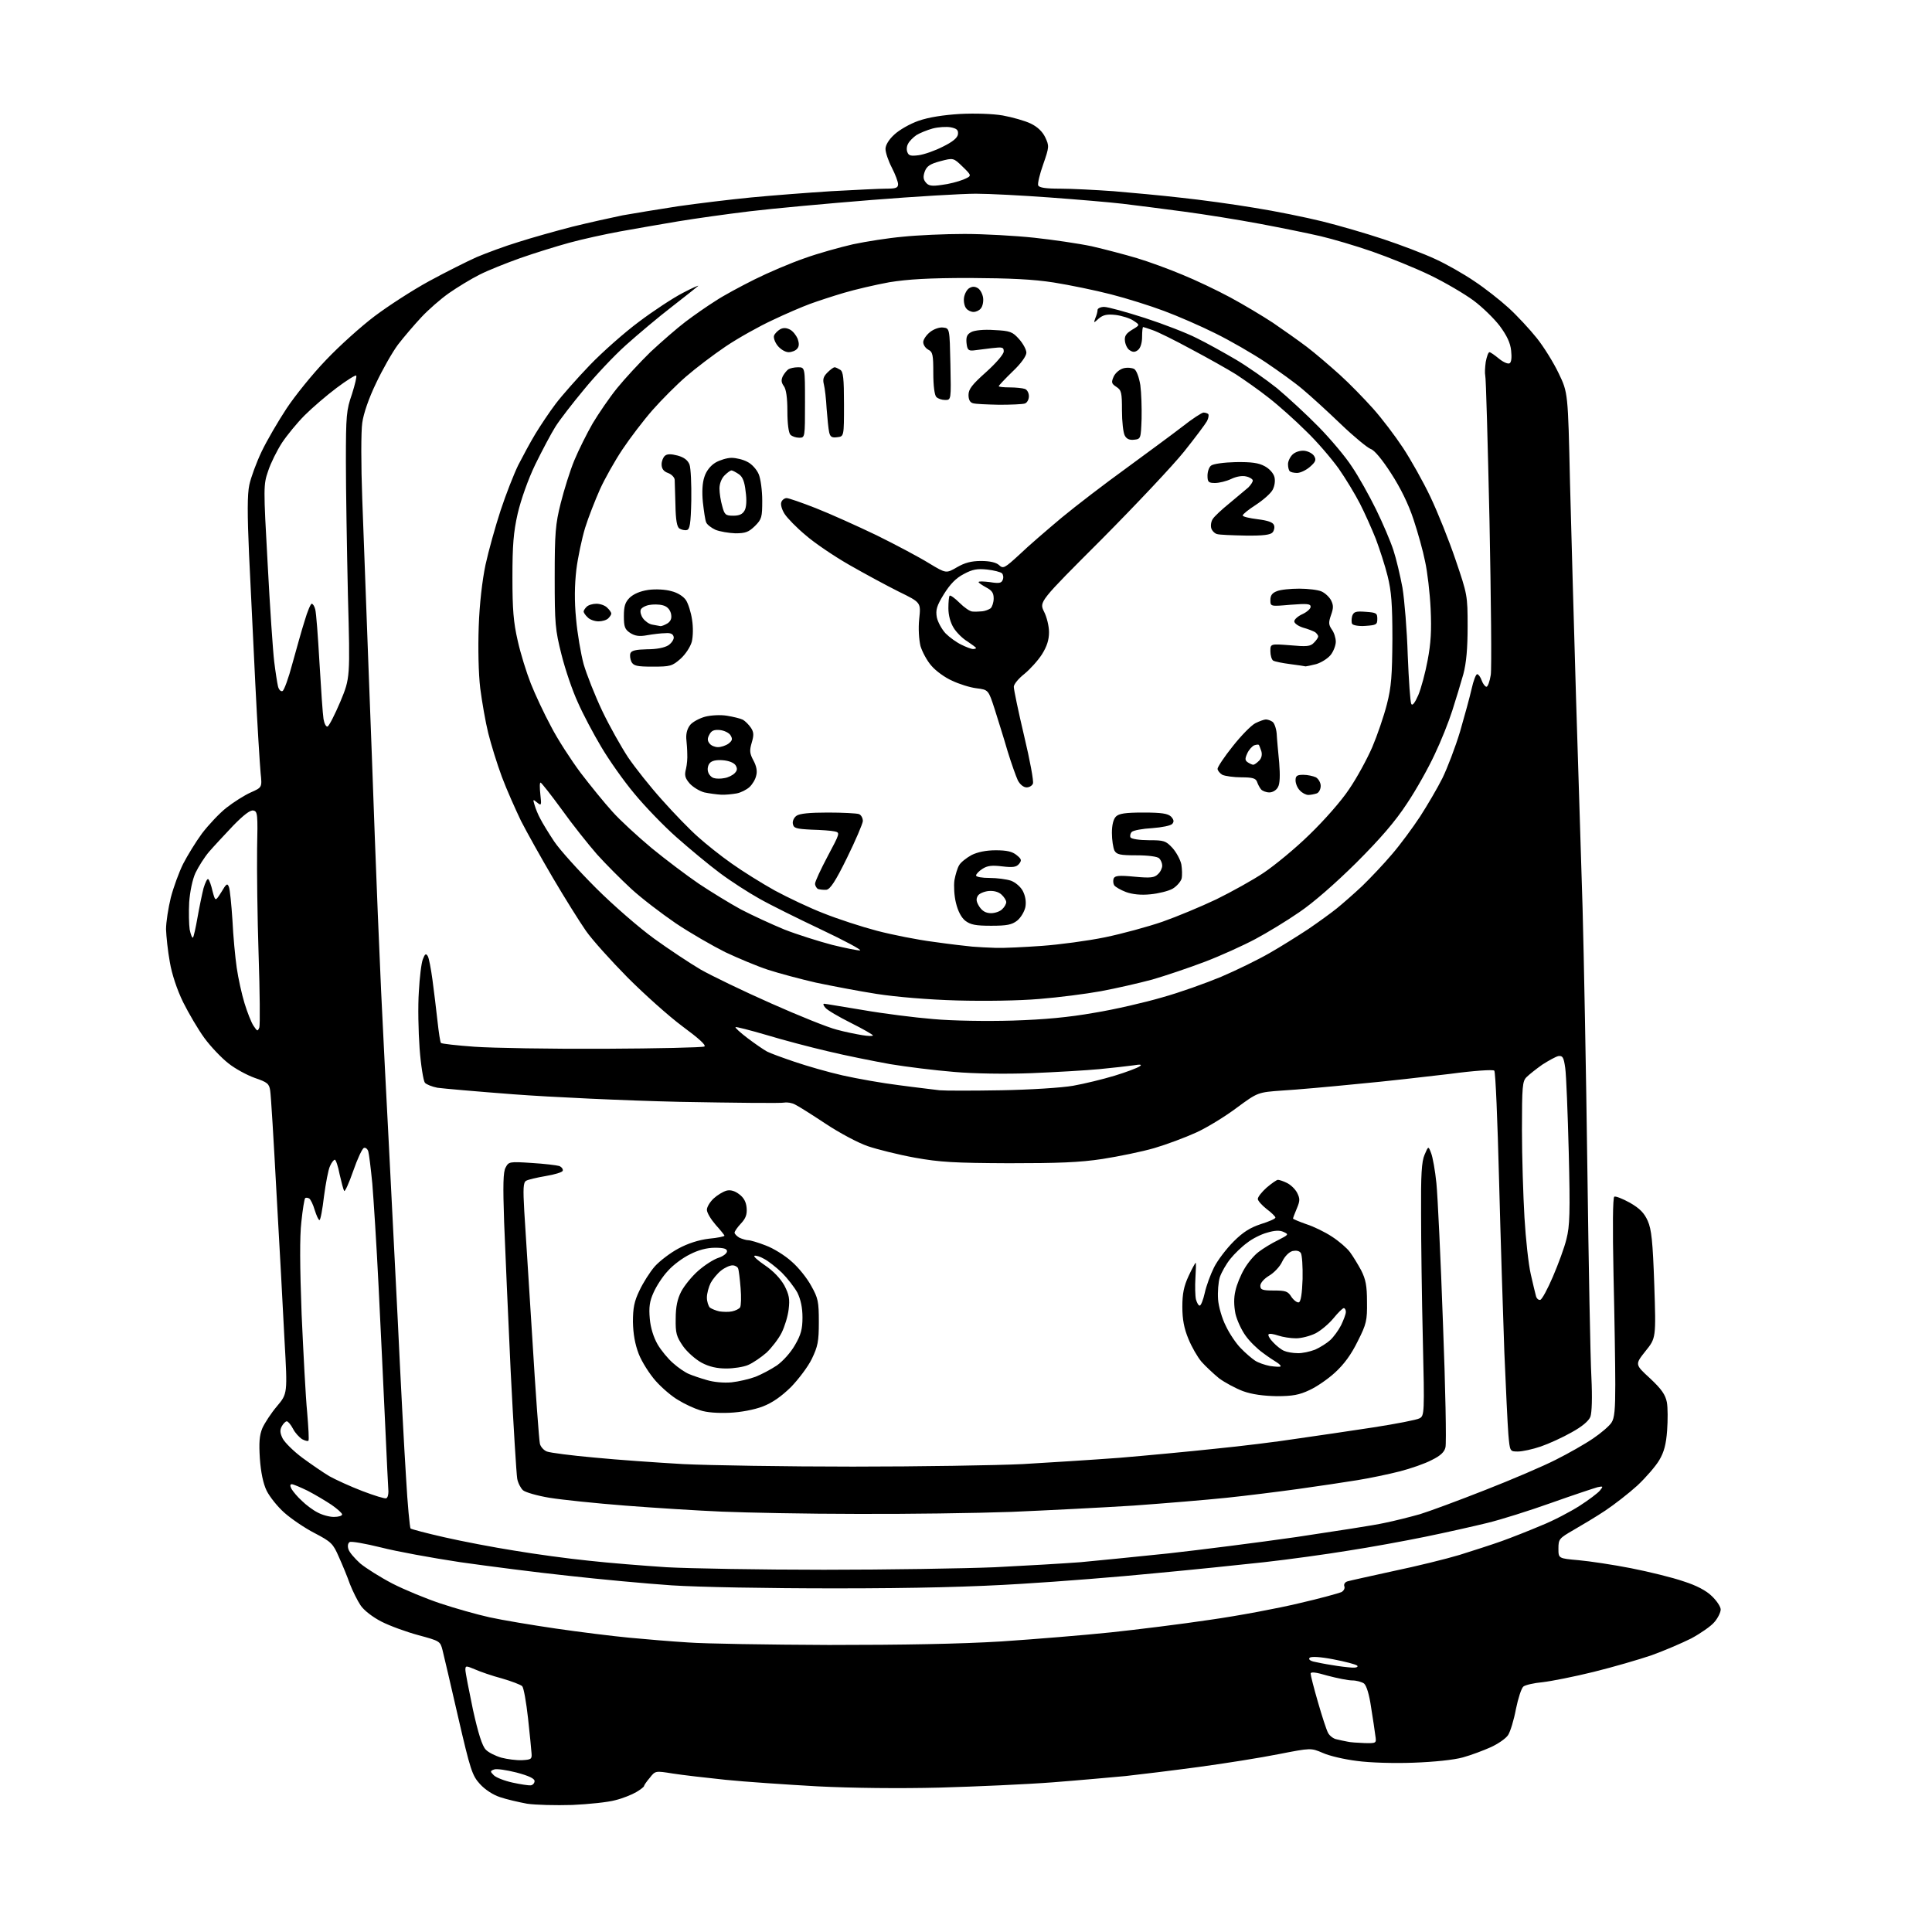 <?xml version="1.0" encoding="UTF-8" standalone="no"?>
<svg 
  version="1.1" 
  xmlns="http://www.w3.org/2000/svg" 
  xmlns:xlink="http://www.w3.org/1999/xlink" 
  xmlns:svg="http://www.w3.org/2000/svg"
  xmlns:rdf="http://www.w3.org/1999/02/22-rdf-syntax-ns#"
  xmlns:cc="http://creativecommons.org/ns#"
  xmlns:dc="http://purl.org/dc/elements/1.1/"
  viewBox="0 0 768 768"
  width="768"
  height="768"
>
<style>svg {background-color: white; }</style>"
<path stroke="none" fill="black" fill-rule="evenodd" d="M227.5,717.5C220.9,717.7 212.8,717.5 209.5,717.0C206.3,716.4 201.4,715.3 198.8,714.4C196.0,713.5 192.8,711.4 190.8,709.2C187.7,705.8 187.0,703.7 182.1,682.5C179.2,669.8 176.4,657.9 175.9,655.9C175.0,652.4 174.8,652.3 166.3,650.0C161.5,648.7 154.9,646.3 151.6,644.6C148.1,642.8 144.6,640.1 143.3,638.1C142.1,636.3 140.2,632.5 139.1,629.7C138.1,626.8 136.1,622.0 134.7,618.9C132.4,613.6 131.7,612.9 125.0,609.4C121.1,607.4 115.7,603.7 113.0,601.3C110.3,598.9 107.2,595.0 106.0,592.6C104.6,589.7 103.7,585.3 103.3,579.8C102.9,573.5 103.1,570.6 104.3,567.7C105.2,565.7 107.8,561.7 110.1,559.0C114.3,554.0 114.3,554.0 113.1,532.8C112.5,521.1 111.1,494.6 109.9,474.0C108.8,453.4 107.7,435.1 107.4,433.5C107.0,430.8 106.3,430.2 101.3,428.5C98.2,427.4 93.4,424.8 90.8,422.7C88.1,420.6 83.8,416.1 81.3,412.7C78.8,409.3 75.0,402.8 72.8,398.4C70.4,393.5 68.3,387.2 67.5,382.4C66.7,378.0 66.1,372.2 66.0,369.4C66.0,366.6 66.9,360.9 67.9,356.8C69.0,352.6 71.2,346.6 72.8,343.4C74.5,340.1 77.8,334.7 80.3,331.3C82.9,327.9 87.2,323.3 90.0,321.1C92.8,318.9 97.2,316.1 99.7,315.0C104.2,313.0 104.2,313.0 103.6,307.3C103.3,304.1 102.3,288.2 101.5,272.0C100.7,255.8 99.6,232.5 99.0,220.3C98.3,204.5 98.3,196.5 99.1,192.8C99.7,189.9 101.9,183.9 104.0,179.5C106.1,175.1 110.6,167.4 113.9,162.4C117.2,157.4 124.2,148.7 129.6,143.1C134.9,137.5 143.6,129.7 148.9,125.7C154.2,121.7 163.9,115.4 170.5,111.8C177.1,108.2 185.7,103.9 189.5,102.2C193.3,100.6 200.8,97.8 206.1,96.2C211.4,94.5 221.0,91.8 227.6,90.1C234.1,88.5 243.1,86.5 247.5,85.6C251.9,84.8 261.8,83.2 269.5,82.0C277.2,80.9 290.2,79.3 298.5,78.5C306.8,77.7 321.1,76.6 330.5,76.0C339.9,75.5 349.6,75.0 352.2,75.0C356.1,75.0 357.0,74.7 357.0,73.2C357.0,72.3 355.9,69.3 354.5,66.6C353.1,63.9 352.0,60.6 352.0,59.2C352.0,57.7 353.3,55.5 355.5,53.5C357.4,51.7 361.7,49.2 365.2,48.0C369.2,46.6 375.1,45.7 381.6,45.3C387.5,45.0 394.5,45.2 398.6,45.9C402.4,46.6 407.4,48.0 409.7,49.1C412.4,50.4 414.4,52.3 415.5,54.6C417.1,58.0 417.1,58.4 414.7,65.3C413.3,69.2 412.4,73.0 412.7,73.7C413.1,74.6 415.6,75.0 421.5,75.0C426.0,75.0 435.5,75.5 442.6,76.0C449.7,76.6 461.8,77.7 469.5,78.6C477.2,79.4 490.3,81.2 498.6,82.6C506.9,83.9 519.1,86.4 525.6,88.0C532.1,89.6 543.1,92.8 550.0,95.1C556.9,97.4 566.1,100.9 570.6,103.0C575.0,105.0 582.0,109.0 586.1,111.8C590.2,114.5 596.3,119.3 599.7,122.4C603.1,125.5 608.1,130.9 610.9,134.4C613.7,137.9 617.6,144.2 619.6,148.4C623.3,156.1 623.3,156.1 624.1,191.8C624.6,211.4 625.7,250.0 626.5,277.5C627.4,305.0 628.5,342.6 629.1,361.0C629.6,379.4 630.5,425.9 631.0,464.4C631.5,502.8 632.2,540.2 632.6,547.4C633.0,555.7 632.8,561.5 632.2,563.2C631.5,564.9 628.9,567.1 624.7,569.4C621.2,571.4 615.7,573.9 612.5,575.0C609.3,576.1 605.2,577.0 603.4,577.0C600.2,577.0 600.2,577.0 599.6,570.2C599.3,566.5 598.6,551.8 598.0,537.5C597.5,523.2 596.5,492.4 595.9,469.0C595.3,445.6 594.5,426.1 594.0,425.6C593.5,425.1 586.0,425.6 576.3,426.9C567.1,428.0 550.5,429.9 539.5,430.9C528.5,432.0 515.1,433.2 509.8,433.5C500.0,434.2 500.0,434.2 491.7,440.3C487.2,443.7 479.9,448.2 475.5,450.2C471.1,452.2 463.6,455.0 458.8,456.4C454.0,457.8 444.7,459.7 438.3,460.7C429.2,462.1 420.6,462.4 401.0,462.4C379.4,462.3 373.7,462.0 363.7,460.2C357.1,459.0 348.7,456.9 344.9,455.6C341.1,454.3 333.6,450.3 328.2,446.7C322.9,443.2 317.4,439.7 316.1,439.1C314.9,438.4 312.9,438.1 311.8,438.3C310.7,438.6 292.0,438.4 270.2,438.0C248.3,437.5 218.6,436.1 204.1,435.0C189.6,433.9 176.0,432.7 173.9,432.4C171.8,432.0 169.5,431.1 168.9,430.4C168.3,429.6 167.3,423.5 166.8,416.8C166.3,410.0 166.1,399.9 166.5,394.2C166.8,388.6 167.5,382.7 168.1,381.3C168.9,379.2 169.3,378.9 170.0,380.0C170.5,380.7 171.3,385.0 171.9,389.4C172.5,393.9 173.4,401.2 173.9,405.8C174.4,410.4 175.0,414.4 175.3,414.6C175.6,414.9 181.6,415.6 188.7,416.1C195.7,416.6 218.9,417.0 240.1,416.9C261.4,416.8 279.3,416.4 280.0,416.0C280.8,415.5 277.8,412.8 271.3,408.0C265.9,404.0 256.1,395.2 249.5,388.6C242.9,381.9 235.4,373.6 232.9,370.0C230.4,366.4 224.5,357.0 219.8,349.0C215.1,341.0 209.4,330.8 207.1,326.3C204.9,321.7 201.4,313.9 199.5,308.8C197.6,303.7 195.2,295.9 194.1,291.5C193.0,287.1 191.6,279.0 190.9,273.6C190.2,267.7 190.0,257.7 190.3,249.1C190.6,240.1 191.7,230.7 193.0,224.5C194.2,219.0 196.9,209.3 199.0,202.9C201.1,196.5 204.3,188.4 206.0,184.9C207.8,181.4 210.8,175.8 212.8,172.5C214.8,169.2 218.4,163.8 220.9,160.5C223.4,157.2 229.5,150.3 234.5,145.1C239.4,140.0 248.2,132.2 254.0,127.9C259.7,123.6 267.6,118.4 271.5,116.4C275.3,114.4 278.1,113.2 277.5,113.7C276.9,114.2 272.2,118.0 267.0,122.0C261.8,126.0 253.6,132.9 248.8,137.2C244.0,141.5 236.5,149.5 232.1,154.9C227.6,160.3 222.5,166.9 220.8,169.6C219.1,172.3 215.5,179.1 212.8,184.6C209.9,190.6 207.1,198.6 205.8,204.1C204.1,211.6 203.7,216.8 203.7,229.5C203.7,242.3 204.1,247.3 205.8,254.7C206.9,259.7 209.3,267.4 211.0,271.7C212.7,276.0 216.3,283.7 219.0,288.7C221.6,293.8 227.0,302.1 230.8,307.2C234.7,312.3 240.3,319.2 243.4,322.6C246.4,326.0 253.5,332.5 259.0,337.1C264.6,341.7 273.1,348.1 277.8,351.3C282.6,354.5 290.1,359.1 294.5,361.5C298.9,363.8 306.7,367.4 311.8,369.5C316.9,371.5 325.5,374.2 330.8,375.6C336.1,376.9 341.1,377.9 341.9,377.8C342.6,377.6 335.7,373.9 326.4,369.5C317.1,365.1 306.0,359.6 301.8,357.2C297.5,354.8 290.5,350.3 286.1,347.0C281.8,343.8 274.1,337.4 268.9,332.8C263.8,328.3 256.2,320.4 252.1,315.4C247.9,310.4 242.0,302.0 239.0,296.9C235.9,291.7 231.7,283.8 229.7,279.2C227.6,274.7 224.7,266.2 223.2,260.2C220.7,250.3 220.5,248.0 220.5,229.5C220.5,211.9 220.8,208.3 222.9,200.0C224.2,194.8 226.6,187.1 228.3,183.0C230.0,178.9 233.3,172.3 235.6,168.3C238.0,164.3 242.3,158.0 245.3,154.3C248.3,150.6 254.3,144.1 258.6,139.9C263.0,135.8 269.2,130.4 272.5,127.9C275.8,125.4 281.1,121.7 284.3,119.7C287.4,117.6 294.5,113.8 299.9,111.1C305.3,108.4 314.2,104.6 319.7,102.7C325.2,100.7 333.9,98.3 339.1,97.1C344.3,96.0 353.2,94.6 358.9,94.1C364.6,93.5 375.6,93.0 383.4,93.0C391.1,93.0 403.6,93.7 411.1,94.5C418.5,95.3 428.8,96.8 434.0,97.9C439.2,99.1 447.2,101.2 451.9,102.6C456.6,104.0 464.8,107.0 470.0,109.2C475.2,111.3 483.8,115.4 489.0,118.2C494.2,121.0 501.9,125.6 506.0,128.3C510.1,131.1 516.2,135.4 519.5,137.9C522.8,140.4 528.6,145.4 532.5,148.9C536.4,152.4 542.3,158.5 545.8,162.4C549.3,166.3 554.6,173.3 557.7,178.0C560.8,182.7 565.7,191.4 568.6,197.5C571.5,203.6 576.0,214.8 578.6,222.5C583.3,236.3 583.4,236.7 583.4,249.0C583.4,257.7 582.9,263.5 581.7,268.0C580.7,271.6 578.7,278.1 577.3,282.5C575.9,286.9 572.8,294.7 570.3,299.9C567.9,305.1 563.0,313.9 559.3,319.4C554.6,326.6 548.7,333.4 539.1,343.0C530.7,351.3 522.0,358.9 516.5,362.6C511.6,366.0 503.7,370.8 499.0,373.3C494.3,375.8 485.3,379.9 479.0,382.3C472.7,384.7 463.2,387.9 458.0,389.4C452.8,390.8 443.6,392.9 437.7,394.0C431.7,395.1 420.7,396.5 413.2,397.1C405.1,397.8 391.7,398.0 380.5,397.7C369.3,397.4 356.2,396.3 348.5,395.1C341.4,394.0 330.5,391.9 324.3,390.6C318.2,389.2 309.6,386.9 305.3,385.5C301.0,384.1 293.4,380.9 288.3,378.5C283.3,376.0 274.4,370.9 268.6,367.0C262.9,363.1 254.9,357.0 250.9,353.3C246.9,349.6 240.8,343.5 237.3,339.6C233.9,335.7 227.5,327.7 223.3,321.8C219.0,315.9 215.2,311.1 214.9,311.1C214.5,311.0 214.5,313.1 214.8,315.8C215.3,320.2 215.2,320.4 213.5,319.0C211.8,317.6 211.8,317.7 212.5,320.0C212.9,321.4 213.9,323.9 214.8,325.5C215.6,327.1 218.1,331.2 220.3,334.5C222.5,337.8 230.0,346.1 236.9,353.0C243.8,359.9 254.2,368.9 260.0,373.1C265.8,377.3 274.1,382.8 278.5,385.4C282.9,387.9 295.5,394.0 306.6,398.9C317.6,403.8 329.3,408.5 332.6,409.3C335.8,410.2 340.4,411.1 342.8,411.5C345.1,411.9 347.0,411.9 347.0,411.6C347.0,411.3 343.0,409.0 338.2,406.6C333.4,404.2 328.8,401.5 328.1,400.6C327.3,399.7 327.1,399.0 327.6,399.0C328.1,399.0 335.0,400.2 343.0,401.5C351.0,402.9 363.6,404.5 371.0,405.1C378.6,405.8 392.4,406.0 402.5,405.7C415.2,405.3 424.8,404.4 435.0,402.6C443.0,401.3 455.1,398.5 461.9,396.5C468.8,394.6 479.4,390.8 485.4,388.3C491.5,385.7 500.1,381.5 504.6,378.9C509.0,376.4 516.0,372.0 520.1,369.3C524.2,366.5 529.3,362.8 531.4,361.1C533.5,359.4 538.1,355.4 541.5,352.2C544.8,349.0 550.2,343.3 553.4,339.5C556.6,335.8 561.6,329.0 564.5,324.6C567.4,320.1 571.4,313.3 573.4,309.3C575.3,305.4 578.5,297.1 580.4,290.8C582.2,284.6 584.3,276.9 585.0,273.8C585.7,270.6 586.7,268.0 587.2,268.0C587.7,268.0 588.5,269.1 589.0,270.5C589.5,271.9 590.4,273.0 590.9,273.0C591.4,273.0 592.2,270.9 592.6,268.3C593.0,265.7 592.7,238.2 592.1,207.1C591.4,176.0 590.7,149.9 590.4,149.2C590.2,148.4 590.3,146.1 590.6,143.9C591.0,141.8 591.6,140.0 592.1,140.0C592.5,140.0 594.2,141.2 595.9,142.6C597.6,144.0 599.5,144.8 600.1,144.4C600.8,144.0 601.0,142.1 600.7,139.4C600.4,136.3 599.0,133.4 596.2,129.6C594.0,126.7 589.3,122.1 585.8,119.5C582.3,116.9 574.5,112.3 568.5,109.4C562.5,106.5 552.1,102.3 545.5,100.0C538.9,97.7 529.7,95.0 525.0,93.9C520.3,92.8 509.5,90.6 501.0,89.0C492.5,87.4 478.8,85.2 470.5,84.1C462.2,83.0 451.4,81.6 446.3,81.0C441.2,80.4 428.2,79.3 417.3,78.5C406.4,77.7 393.2,77.0 387.9,77.0C382.6,77.0 363.9,78.1 346.4,79.5C328.9,80.9 307.1,82.9 298.0,84.0C288.9,85.1 276.1,86.9 269.5,88.0C262.9,89.1 252.6,90.9 246.5,92.0C240.5,93.1 231.4,95.1 226.3,96.5C221.2,97.9 212.5,100.6 206.8,102.6C201.2,104.6 193.9,107.5 190.6,109.2C187.2,110.9 181.8,114.2 178.5,116.5C175.2,118.8 170.2,123.2 167.5,126.1C164.7,129.1 160.5,134.0 158.2,137.0C155.9,140.1 152.0,147.0 149.5,152.3C146.6,158.3 144.5,164.4 144.0,168.1C143.5,171.5 143.5,184.8 144.0,198.3C144.5,211.6 145.6,240.7 146.4,263.0C147.3,285.3 148.4,316.8 149.0,333.0C149.6,349.2 150.7,376.7 151.5,394.0C152.3,411.3 153.7,438.1 154.5,453.5C155.3,468.9 156.9,500.9 158.1,524.5C159.2,548.1 160.7,576.4 161.4,587.2C162.0,598.1 162.9,607.2 163.2,607.6C163.6,607.9 169.6,609.5 176.7,611.1C183.7,612.7 196.2,615.1 204.5,616.4C212.8,617.8 226.0,619.6 234.0,620.4C242.0,621.3 255.9,622.4 265.0,623.0C274.1,623.5 302.2,624.0 327.5,624.0C352.8,624.0 383.4,623.5 395.5,623.0C407.6,622.4 422.9,621.5 429.5,621.0C436.1,620.4 451.9,618.8 464.5,617.5C477.1,616.1 500.0,613.2 515.3,611.0C530.6,608.7 546.4,606.3 550.3,605.4C554.3,604.6 560.6,603.0 564.5,601.9C568.4,600.7 580.0,596.4 590.4,592.3C600.9,588.2 613.5,582.8 618.4,580.3C623.4,577.8 630.1,574.0 633.3,571.8C636.4,569.7 639.7,566.9 640.6,565.5C641.8,563.7 642.1,560.3 642.1,550.3C642.1,543.3 641.8,523.7 641.4,506.9C641.0,487.7 641.1,476.1 641.7,475.7C642.2,475.4 645.0,476.5 647.9,478.1C651.9,480.4 653.6,482.2 655.0,485.3C656.5,488.7 657.0,493.4 657.6,510.7C658.3,531.9 658.3,531.9 654.1,537.1C649.9,542.4 649.9,542.4 655.9,547.9C660.5,552.2 662.0,554.4 662.6,557.4C663.0,559.5 663.0,564.6 662.7,568.7C662.3,574.1 661.5,577.2 659.6,580.4C658.2,582.8 654.3,587.3 650.9,590.5C647.5,593.6 641.7,598.1 638.1,600.5C634.5,602.9 628.8,606.3 625.5,608.2C619.8,611.5 619.5,611.8 619.5,615.6C619.5,619.5 619.5,619.5 627.5,620.2C631.9,620.6 641.3,622.0 648.4,623.4C655.5,624.8 664.9,627.1 669.2,628.6C674.3,630.2 678.3,632.3 680.5,634.5C682.4,636.3 684.0,638.7 684.0,639.8C684.0,640.9 682.9,643.2 681.5,644.8C680.2,646.4 676.0,649.3 672.3,651.3C668.5,653.2 661.5,656.2 656.5,658.0C651.5,659.7 641.2,662.7 633.5,664.6C625.8,666.5 616.7,668.3 613.2,668.7C609.8,669.0 606.4,669.8 605.6,670.4C604.8,671.0 603.5,675.0 602.6,679.4C601.8,683.7 600.4,688.3 599.5,689.7C598.6,691.1 595.5,693.2 592.7,694.5C589.8,695.8 584.8,697.7 581.5,698.6C577.9,699.6 570.1,700.4 561.9,700.7C554.1,701.0 544.5,700.7 539.4,700.0C534.5,699.4 528.4,698.0 525.8,696.8C521.1,694.8 521.1,694.8 508.3,697.3C501.3,698.7 486.9,701.0 476.5,702.4C466.1,703.8 453.0,705.4 447.5,706.0C442.0,706.5 428.9,707.7 418.5,708.5C408.1,709.3 387.8,710.2 373.5,710.6C357.7,711.0 338.7,710.8 325.0,710.1C312.6,709.4 296.2,708.3 288.4,707.5C280.7,706.7 271.2,705.6 267.4,705.0C260.5,703.9 260.5,703.9 258.3,706.7C257.0,708.2 256.0,709.7 256.0,710.0C256.0,710.3 254.6,711.4 252.9,712.4C251.2,713.4 247.5,714.9 244.6,715.6C241.8,716.4 234.1,717.2 227.5,717.5zM211.0,709.7C211.8,709.6 212.5,708.8 212.5,708.0C212.5,707.0 210.2,705.9 205.3,704.6C201.3,703.6 197.3,703.0 196.4,703.4C194.8,704.0 194.8,704.2 196.3,705.7C197.2,706.6 200.5,707.9 203.7,708.6C206.9,709.3 210.2,709.8 211.0,709.7zM207.5,699.7C211.1,699.5 211.5,699.3 211.3,697.0C211.2,695.6 210.6,689.3 209.9,683.0C209.2,676.7 208.2,671.0 207.6,670.3C207.0,669.7 203.3,668.3 199.5,667.2C195.7,666.2 190.8,664.5 188.8,663.6C185.2,662.1 185.0,662.1 185.0,663.8C185.0,664.8 186.4,671.9 188.0,679.6C190.1,689.1 191.7,694.1 193.1,695.5C194.1,696.6 196.9,698.0 199.3,698.7C201.6,699.3 205.3,699.8 207.5,699.7zM542.4,692.9C547.2,693.0 547.2,693.0 546.7,689.8C546.5,688.0 545.7,682.9 545.0,678.5C544.3,673.6 543.2,670.0 542.2,669.2C541.3,668.6 539.2,668.0 537.6,668.0C535.9,668.0 531.5,667.1 527.7,666.1C523.0,664.7 521.0,664.5 521.0,665.3C521.0,666.0 522.3,671.1 523.9,676.6C525.5,682.2 527.3,687.7 527.9,688.8C528.5,690.0 530.1,691.2 531.3,691.4C532.5,691.7 534.4,692.1 535.5,692.3C536.6,692.6 539.7,692.8 542.4,692.9zM537.5,662.9C539.2,663.0 540.0,662.6 539.5,662.1C538.9,661.6 534.7,660.5 530.0,659.6C524.8,658.6 521.2,658.4 520.6,659.0C520.1,659.5 520.6,660.1 522.1,660.5C523.4,660.8 526.8,661.5 529.5,661.9C532.3,662.4 535.8,662.8 537.5,662.9zM329.5,653.9C359.1,653.9 381.5,653.5 398.0,652.5C411.4,651.6 431.0,650.0 441.5,648.9C451.9,647.8 469.7,645.6 481.0,643.9C492.3,642.3 508.2,639.3 516.5,637.3C524.8,635.4 532.3,633.3 533.2,632.9C534.2,632.4 534.7,631.3 534.4,630.6C534.1,629.8 534.6,628.9 535.7,628.6C536.7,628.3 544.9,626.5 554.0,624.5C563.1,622.6 574.9,619.7 580.2,618.1C585.6,616.4 593.1,614.0 597.0,612.6C600.9,611.2 608.0,608.4 612.7,606.4C617.5,604.5 624.3,600.9 627.9,598.6C631.5,596.3 635.2,593.5 636.0,592.5C637.4,590.8 637.3,590.7 635.0,591.2C633.6,591.6 625.4,594.3 616.7,597.4C608.0,600.5 596.6,604.1 591.2,605.4C585.9,606.7 574.8,609.2 566.5,610.9C558.2,612.6 544.5,615.1 536.0,616.4C527.5,617.8 512.4,619.9 502.5,621.0C492.6,622.1 473.0,624.1 459.0,625.4C445.0,626.8 421.1,628.7 406.0,629.6C387.0,630.8 364.2,631.4 332.0,631.4C304.8,631.4 277.8,630.9 267.0,630.2C256.8,629.5 238.4,627.8 226.0,626.4C213.6,625.1 194.3,622.6 183.0,621.0C171.7,619.3 157.5,616.7 151.3,615.1C145.2,613.6 139.6,612.6 139.0,613.0C138.3,613.4 138.1,614.6 138.5,615.8C138.8,617.0 141.0,619.5 143.2,621.5C145.5,623.4 151.2,627.0 156.0,629.5C160.9,632.0 169.4,635.5 175.1,637.4C180.8,639.3 189.6,641.8 194.6,642.9C199.6,644.0 211.5,646.0 221.1,647.4C230.7,648.8 243.7,650.4 250.0,651.0C256.3,651.6 266.9,652.5 273.5,652.9C280.1,653.4 305.3,653.8 329.5,653.9zM132.7,603.0C134.5,603.0 136.0,602.6 136.0,602.0C136.0,601.5 134.1,599.8 131.8,598.2C129.4,596.6 125.2,594.1 122.3,592.6C119.4,591.2 116.6,590.0 116.0,590.0C115.3,590.0 115.2,590.6 115.9,591.9C116.5,592.9 118.3,595.1 120.0,596.6C121.6,598.2 124.4,600.3 126.2,601.2C128.0,602.2 130.9,603.0 132.7,603.0zM340.5,601.8C320.7,601.8 296.6,601.3 287.0,600.9C277.4,600.5 260.1,599.4 248.5,598.5C236.9,597.6 223.5,596.2 218.5,595.4C213.6,594.6 208.8,593.2 207.9,592.4C207.0,591.6 205.9,589.5 205.6,587.8C205.3,586.1 204.1,566.9 203.0,545.1C202.0,523.3 200.8,496.7 200.4,485.9C199.9,471.1 200.0,465.8 201.0,464.1C202.2,461.8 202.5,461.7 211.4,462.3C216.4,462.6 221.3,463.2 222.3,463.5C223.3,463.9 223.9,464.8 223.7,465.4C223.5,466.0 220.5,466.9 216.9,467.5C213.4,468.1 209.9,468.9 209.1,469.4C208.0,470.1 207.9,472.5 208.4,481.4C208.8,487.5 210.2,510.3 211.6,532.0C212.9,553.7 214.3,572.5 214.6,573.8C214.8,575.0 216.1,576.5 217.4,577.0C218.7,577.5 227.2,578.6 236.2,579.4C245.3,580.3 261.2,581.4 271.6,582.0C282.0,582.5 312.3,583.0 339.0,583.0C365.7,583.0 396.1,582.5 406.5,582.0C416.9,581.4 434.3,580.3 445.0,579.5C455.7,578.6 472.8,577.0 483.0,575.9C493.2,574.9 507.8,573.1 515.5,571.9C523.2,570.8 536.9,568.8 546.0,567.4C555.0,566.0 563.3,564.4 564.3,563.8C566.2,562.8 566.3,561.8 565.6,532.6C565.2,516.1 564.9,493.5 564.9,482.5C564.8,467.0 565.1,461.7 566.3,459.0C567.8,455.5 567.8,455.5 568.9,458.4C569.5,459.9 570.5,465.3 571.0,470.4C571.5,475.4 572.7,500.4 573.6,526.0C574.6,551.6 575.0,573.8 574.6,575.3C574.2,577.2 572.6,578.7 569.1,580.4C566.5,581.8 560.7,583.8 556.4,584.9C552.1,586.0 544.5,587.6 539.5,588.4C534.5,589.2 524.0,590.8 516.0,591.9C508.0,593.0 495.2,594.6 487.5,595.4C479.8,596.2 463.1,597.6 450.5,598.5C437.9,599.3 416.0,600.4 402.0,601.0C388.0,601.5 360.3,601.9 340.5,601.8zM153.5,595.6C154.1,595.4 154.4,594.2 154.4,592.9C154.3,591.6 153.7,579.5 153.1,566.0C152.5,552.5 151.3,528.0 150.5,511.5C149.7,495.0 148.5,476.6 148.0,470.5C147.4,464.4 146.7,458.7 146.4,457.7C146.1,456.7 145.3,456.1 144.7,456.3C144.0,456.5 142.1,460.6 140.4,465.5C138.7,470.4 137.1,473.9 136.8,473.4C136.5,472.9 135.7,469.9 135.0,466.8C134.4,463.6 133.5,461.0 133.1,461.0C132.7,461.0 131.8,462.1 131.2,463.5C130.5,464.9 129.5,470.3 128.8,475.5C128.2,480.7 127.4,485.0 127.0,485.0C126.6,485.0 125.8,483.2 125.1,481.0C124.5,478.9 123.5,476.8 122.9,476.4C122.3,476.1 121.6,476.0 121.3,476.3C121.0,476.6 120.3,480.8 119.8,485.7C119.1,491.6 119.2,503.6 119.9,522.5C120.6,537.9 121.5,555.4 122.1,561.4C122.6,567.4 122.9,572.5 122.6,572.7C122.4,573.0 121.2,572.7 120.1,572.1C119.0,571.4 117.3,569.6 116.5,568.0C115.6,566.3 114.5,565.0 114.0,565.0C113.5,565.0 112.6,565.9 112.0,567.0C111.2,568.5 111.3,569.7 112.4,571.9C113.3,573.5 116.7,576.9 120.2,579.5C123.6,582.0 128.4,585.3 130.9,586.8C133.4,588.2 139.3,590.9 144.0,592.7C148.7,594.5 152.9,595.8 153.5,595.6zM290.0,561.6C285.4,561.8 280.9,561.5 278.3,560.6C276.0,559.9 272.1,558.1 269.7,556.6C267.2,555.2 263.2,551.8 260.7,549.0C258.2,546.2 255.1,541.3 253.9,538.2C252.4,534.3 251.7,530.2 251.6,525.5C251.6,520.0 252.1,517.3 254.2,513.0C255.6,510.0 258.3,505.7 260.3,503.4C262.3,501.2 266.5,498.0 269.7,496.3C273.4,494.3 277.7,492.9 281.8,492.4C285.2,492.1 288.0,491.5 288.0,491.2C288.0,491.0 286.4,489.0 284.5,486.9C282.6,484.7 281.0,482.1 281.0,480.9C281.0,479.8 282.2,477.8 283.7,476.4C285.1,475.1 287.4,473.7 288.8,473.3C290.4,472.9 292.1,473.4 293.8,474.7C295.7,476.1 296.6,477.8 296.8,480.2C297.0,482.7 296.5,484.3 294.5,486.4C293.1,487.9 292.0,489.5 292.0,490.0C292.0,490.5 292.9,491.4 293.9,492.0C295.0,492.5 296.6,493.0 297.4,493.0C298.2,493.0 301.4,493.9 304.4,495.1C307.4,496.2 312.1,499.1 314.7,501.5C317.4,503.8 320.9,508.2 322.5,511.2C325.2,516.0 325.5,517.4 325.5,525.5C325.5,533.3 325.1,535.2 322.7,540.2C321.2,543.3 317.4,548.3 314.4,551.4C310.6,555.1 307.1,557.6 303.2,559.1C299.8,560.4 294.5,561.4 290.0,561.6zM507.5,555.0C502.2,554.9 497.7,554.3 494.1,553.0C491.2,551.9 486.9,549.6 484.6,547.9C482.4,546.1 479.2,543.1 477.6,541.3C476.0,539.4 473.7,535.4 472.4,532.2C470.7,528.1 470.0,524.5 470.0,519.5C470.0,514.2 470.6,511.3 472.5,507.2C473.8,504.4 475.1,502.0 475.3,502.0C475.5,502.0 475.4,504.7 475.2,508.0C475.0,511.2 475.1,515.1 475.4,516.5C475.8,517.9 476.4,519.0 476.9,519.0C477.4,519.0 478.3,516.7 478.9,514.0C479.5,511.2 481.2,506.6 482.6,503.8C484.0,501.0 487.5,496.4 490.4,493.5C494.2,489.7 497.0,488.0 501.2,486.6C504.4,485.6 507.0,484.5 507.0,484.0C507.0,483.6 505.4,482.0 503.5,480.6C501.6,479.1 500.0,477.3 500.0,476.6C500.0,475.8 501.6,473.8 503.5,472.1C505.5,470.4 507.5,469.0 508.0,469.0C508.5,469.0 510.1,469.5 511.5,470.2C513.0,470.9 514.8,472.6 515.6,474.1C516.8,476.5 516.8,477.3 515.5,480.4C514.7,482.3 514.0,484.1 514.0,484.4C514.0,484.6 516.4,485.6 519.2,486.6C522.1,487.5 526.8,489.8 529.5,491.6C532.3,493.4 535.5,496.2 536.6,497.7C537.8,499.3 539.8,502.6 541.1,505.0C542.9,508.6 543.4,511.1 543.4,517.5C543.5,524.9 543.2,526.3 539.7,533.2C537.1,538.5 534.3,542.3 530.7,545.6C527.9,548.2 523.2,551.4 520.5,552.6C516.5,554.5 513.8,555.0 507.5,555.0zM290.8,549.5C293.6,549.2 297.9,548.2 300.3,547.3C302.6,546.4 306.4,544.4 308.8,542.8C311.2,541.1 314.3,537.7 316.0,534.7C318.4,530.6 319.0,528.3 319.0,523.7C319.0,519.8 318.3,516.6 317.0,513.9C315.8,511.7 313.0,508.1 310.8,505.9C308.5,503.7 305.3,501.2 303.7,500.4C302.2,499.5 300.4,499.0 299.9,499.2C299.4,499.4 301.3,501.1 304.1,503.0C307.5,505.3 310.2,508.2 311.8,511.0C313.7,514.7 314.0,516.4 313.5,520.5C313.2,523.2 311.9,527.4 310.7,529.8C309.5,532.2 306.8,535.7 304.7,537.7C302.5,539.6 299.3,541.8 297.4,542.6C295.6,543.4 291.6,544.0 288.7,544.0C285.0,544.0 281.9,543.3 278.9,541.7C276.5,540.4 273.1,537.4 271.5,535.1C268.9,531.3 268.5,530.0 268.6,524.2C268.6,519.4 269.3,516.3 270.8,513.4C272.0,511.1 275.0,507.4 277.5,505.2C280.1,502.9 283.7,500.6 285.6,500.0C287.5,499.4 289.0,498.2 289.0,497.4C289.0,496.4 287.7,496.0 284.2,496.0C281.0,496.0 277.6,496.9 274.3,498.6C271.4,500.0 267.5,502.9 265.5,505.2C263.4,507.4 260.9,511.3 259.8,513.8C258.2,517.3 257.9,519.7 258.3,524.2C258.6,527.8 259.8,531.6 261.4,534.4C262.8,536.8 265.6,540.2 267.6,541.9C269.6,543.7 272.4,545.6 273.9,546.2C275.3,546.8 278.5,547.9 281.0,548.6C283.6,549.4 287.7,549.8 290.8,549.5zM509.0,543.2C509.3,543.0 508.7,542.3 507.6,541.6C506.6,541.0 504.0,539.3 501.9,537.7C499.8,536.2 496.7,533.2 495.1,530.9C493.5,528.7 491.7,524.8 491.1,522.2C490.5,519.0 490.4,516.0 491.1,513.1C491.6,510.7 493.2,506.8 494.7,504.3C496.1,501.9 498.6,498.9 500.4,497.6C502.1,496.3 505.5,494.2 508.0,493.0C512.3,490.8 512.4,490.7 510.2,489.7C508.7,489.0 506.7,489.1 503.7,490.0C501.4,490.6 497.8,492.4 495.8,494.0C493.7,495.5 490.7,498.4 489.1,500.4C487.4,502.5 485.6,505.7 484.9,507.7C484.3,509.6 484.0,513.6 484.2,516.5C484.4,519.4 485.8,524.2 487.3,527.1C488.7,530.1 491.4,534.1 493.2,535.9C495.0,537.8 497.6,540.0 498.8,540.8C500.1,541.7 502.8,542.6 504.8,543.0C506.9,543.3 508.7,543.4 509.0,543.2zM515.8,537.9C517.6,538.0 520.7,537.3 522.8,536.5C524.8,535.6 527.5,533.9 528.8,532.7C530.1,531.5 532.1,528.8 533.1,526.8C534.1,524.7 535.0,522.4 535.0,521.5C535.0,520.7 534.6,520.0 534.2,520.0C533.7,520.0 531.9,521.8 530.1,524.0C528.3,526.2 525.1,528.9 523.0,530.0C520.8,531.1 517.3,532.0 515.2,532.0C513.0,532.0 509.9,531.5 508.1,530.9C506.3,530.3 504.6,530.0 504.3,530.4C503.9,530.7 504.7,532.2 506.1,533.6C507.4,535.0 509.4,536.6 510.5,537.0C511.6,537.5 514.0,537.9 515.8,537.9zM291.0,521.3C292.4,521.0 293.8,520.3 294.2,519.7C294.6,519.0 294.7,515.6 294.4,512.0C294.1,508.4 293.7,504.9 293.4,504.2C293.2,503.6 292.2,503.0 291.2,503.0C290.1,503.0 288.1,503.9 286.6,505.1C285.2,506.2 283.3,508.5 282.5,510.0C281.7,511.6 281.0,514.2 281.0,515.8C281.0,517.4 281.6,519.2 282.2,519.8C282.9,520.3 284.6,521.0 286.0,521.3C287.4,521.5 289.6,521.6 291.0,521.3zM516.3,517.7C517.1,517.5 517.6,514.2 517.8,508.4C517.9,503.5 517.6,498.9 517.1,498.1C516.5,497.2 515.3,497.0 513.8,497.3C512.4,497.7 510.7,499.4 509.7,501.5C508.8,503.5 506.4,506.0 504.5,507.1C502.5,508.3 501.0,510.0 501.0,511.1C501.0,512.7 501.8,513.0 506.4,513.0C511.1,513.0 512.0,513.3 513.4,515.6C514.4,517.0 515.7,517.9 516.3,517.7zM612.3,516.7C613.0,516.5 615.2,512.4 617.3,507.5C619.4,502.6 621.9,495.9 622.7,492.5C624.0,487.4 624.2,482.2 623.6,458.0C623.2,442.3 622.6,427.2 622.2,424.5C621.6,420.3 621.2,419.6 619.5,419.8C618.5,420.0 615.6,421.6 613.1,423.2C610.7,424.9 607.9,427.1 606.8,428.2C605.2,429.8 605.0,431.8 605.0,449.2C605.0,459.8 605.5,475.5 606.0,484.0C606.5,492.5 607.6,502.6 608.5,506.5C609.4,510.4 610.3,514.3 610.6,515.3C610.9,516.3 611.7,516.9 612.3,516.7zM398.0,433.4C409.4,433.2 422.1,432.4 426.6,431.6C431.1,430.8 438.5,429.0 443.1,427.6C447.7,426.2 452.2,424.5 453.0,423.9C454.1,423.2 453.5,423.0 450.5,423.5C448.3,423.8 442.2,424.5 437.0,425.0C431.8,425.5 419.6,426.2 410.0,426.6C399.7,427.0 387.0,426.8 379.2,426.1C371.8,425.5 360.4,424.1 353.8,423.0C347.2,421.8 336.1,419.6 329.1,417.9C322.2,416.3 311.2,413.4 304.6,411.4C298.1,409.5 292.6,408.1 292.4,408.3C292.1,408.5 294.3,410.5 297.2,412.7C300.1,414.9 303.6,417.3 304.9,418.0C306.2,418.7 311.2,420.5 315.9,422.1C320.6,423.7 329.2,426.2 335.0,427.5C340.8,428.8 350.9,430.6 357.5,431.4C364.1,432.3 371.3,433.1 373.5,433.4C375.7,433.6 386.7,433.6 398.0,433.4zM103.1,408.4C103.4,407.3 103.3,394.4 102.8,379.5C102.3,364.6 102.1,345.8 102.2,337.5C102.5,323.7 102.4,322.5 100.7,322.2C99.5,321.9 96.8,324.0 92.7,328.2C89.3,331.8 85.0,336.4 83.1,338.6C81.3,340.7 78.9,344.5 77.7,347.0C76.5,349.6 75.5,354.5 75.2,358.7C75.0,362.6 75.1,367.5 75.4,369.5C75.8,371.5 76.4,373.0 76.7,372.7C77.0,372.4 77.8,368.8 78.5,364.8C79.2,360.8 80.3,355.5 80.9,353.1C81.6,350.8 82.4,349.1 82.8,349.5C83.2,349.8 84.0,352.0 84.5,354.3C85.6,358.4 85.6,358.4 88.0,354.6C90.0,351.2 90.4,351.0 91.0,352.6C91.4,353.6 92.0,359.6 92.4,365.8C92.7,372.1 93.5,380.6 94.1,384.7C94.7,388.9 96.1,395.2 97.2,398.8C98.3,402.4 99.9,406.5 100.8,407.8C102.3,410.0 102.4,410.1 103.1,408.4zM396.0,376.8C399.0,376.9 407.2,376.5 414.2,376.0C421.1,375.5 432.4,374.0 439.2,372.6C446.0,371.2 456.3,368.4 462.1,366.4C467.8,364.4 477.4,360.4 483.5,357.5C489.6,354.5 498.1,349.8 502.4,346.9C506.7,344.0 514.9,337.3 520.5,331.8C526.4,326.1 533.2,318.4 536.3,313.7C539.4,309.2 543.5,301.6 545.5,297.0C547.5,292.3 550.1,284.7 551.3,280.0C553.1,273.0 553.4,268.5 553.5,254.0C553.5,240.1 553.1,235.0 551.6,229.0C550.6,224.9 548.4,218.2 546.9,214.2C545.3,210.2 542.5,203.9 540.6,200.2C538.7,196.5 534.9,190.2 532.1,186.2C529.2,182.2 523.5,175.5 519.2,171.4C515.0,167.2 508.3,161.2 504.3,158.1C500.4,155.0 494.5,150.9 491.3,148.8C488.1,146.8 480.1,142.3 473.5,138.8C466.9,135.2 460.0,131.8 458.1,131.2C456.2,130.5 454.5,130.0 454.4,130.0C454.2,130.0 454.0,131.7 454.0,133.9C454.0,136.2 453.4,138.3 452.4,139.1C451.3,140.0 450.4,140.1 449.2,139.3C448.2,138.8 447.4,137.1 447.2,135.7C446.9,133.6 447.6,132.6 450.0,131.1C453.2,129.2 453.2,129.2 450.6,127.5C449.2,126.5 445.9,125.5 443.5,125.2C440.0,124.8 438.5,125.2 436.8,126.6C434.7,128.5 434.7,128.5 435.4,126.5C435.9,125.4 436.3,123.9 436.3,123.2C436.3,122.6 437.5,122.0 438.9,122.0C440.4,122.0 447.6,124.0 455.1,126.4C462.5,128.8 471.8,132.4 475.7,134.4C479.6,136.3 486.6,140.2 491.2,142.9C495.8,145.6 503.2,150.8 507.6,154.3C511.9,157.9 519.4,164.8 524.2,169.7C528.9,174.5 534.9,181.6 537.4,185.5C540.0,189.3 544.3,197.0 547.0,202.5C549.7,208.0 552.8,215.3 553.9,218.7C555.0,222.0 556.6,228.8 557.5,233.6C558.3,238.5 559.3,250.5 559.6,260.5C560.0,270.4 560.6,279.1 561.0,279.8C561.4,280.7 562.4,279.5 563.8,276.3C564.9,273.7 566.6,267.4 567.5,262.5C568.8,255.7 569.1,250.6 568.7,242.0C568.4,235.7 567.4,227.2 566.5,223.2C565.7,219.1 563.6,211.6 561.9,206.5C559.9,200.4 556.7,193.9 553.0,188.2C549.4,182.6 546.3,178.9 544.9,178.5C543.6,178.0 538.2,173.6 533.0,168.6C527.8,163.6 521.0,157.4 518.0,154.9C515.0,152.3 508.3,147.5 503.1,144.0C498.0,140.6 489.0,135.4 483.1,132.5C477.3,129.6 468.1,125.6 462.7,123.6C457.4,121.6 447.9,118.6 441.6,117.0C435.4,115.4 425.2,113.3 418.9,112.3C410.6,111.0 401.6,110.6 385.5,110.5C369.2,110.5 360.9,111.0 353.5,112.2C348.0,113.2 339.9,115.1 335.5,116.4C331.1,117.7 325.0,119.7 322.0,120.8C319.0,121.9 312.2,124.8 307.0,127.3C301.8,129.7 293.4,134.4 288.5,137.7C283.6,141.0 276.5,146.4 272.7,149.7C269.0,152.9 263.0,158.9 259.4,163.0C255.8,167.1 250.4,174.2 247.4,178.7C244.4,183.2 240.4,190.3 238.5,194.5C236.6,198.8 233.9,205.6 232.6,209.8C231.3,214.1 229.7,221.6 229.1,226.5C228.4,232.6 228.3,238.9 229.0,246.0C229.5,251.8 230.9,259.9 232.0,264.0C233.2,268.1 236.5,276.5 239.4,282.6C242.3,288.7 247.0,297.0 249.7,301.1C252.5,305.2 258.5,312.8 263.2,318.0C267.9,323.3 274.3,329.9 277.5,332.7C280.6,335.5 286.6,340.3 290.9,343.3C295.1,346.3 302.8,351.1 308.0,354.0C313.2,356.8 322.0,361.0 327.5,363.1C333.0,365.3 342.5,368.4 348.6,370.0C354.7,371.6 364.8,373.6 371.1,374.4C377.4,375.3 384.3,376.1 386.5,376.3C388.7,376.5 393.0,376.7 396.0,376.8zM394.0,368.0C387.8,368.0 385.8,367.6 383.7,366.0C382.1,364.7 380.8,362.2 380.0,358.9C379.3,356.1 379.1,352.1 379.4,349.9C379.8,347.7 380.6,345.0 381.3,343.9C381.9,342.8 384.2,341.0 386.2,339.9C388.6,338.7 392.0,338.0 395.8,338.0C400.2,338.0 402.4,338.5 404.1,339.9C406.1,341.5 406.2,342.0 405.1,343.4C404.0,344.7 402.7,344.9 398.4,344.4C394.3,343.9 392.5,344.1 390.5,345.4C389.1,346.3 388.0,347.5 388.0,348.0C388.0,348.6 390.4,349.0 393.4,349.0C396.3,349.0 400.1,349.5 401.9,350.1C403.7,350.8 405.7,352.5 406.6,354.2C407.6,356.2 408.0,358.4 407.6,360.6C407.2,362.4 405.8,364.8 404.3,366.0C402.2,367.6 400.3,368.0 394.0,368.0zM394.0,363.0C395.5,363.0 397.6,362.3 398.4,361.4C399.3,360.6 400.0,359.3 400.0,358.6C400.0,357.9 399.1,356.5 398.1,355.6C396.9,354.5 395.0,354.0 392.9,354.2C391.2,354.4 389.2,355.2 388.7,356.1C387.9,357.4 388.1,358.5 389.3,360.4C390.5,362.2 391.9,363.0 394.0,363.0zM457.3,355.5C453.5,355.9 450.1,355.5 447.6,354.6C445.5,353.8 443.4,352.6 442.9,351.9C442.5,351.2 442.4,350.0 442.7,349.2C443.2,348.1 444.8,347.9 451.0,348.5C457.4,349.1 458.9,348.9 460.3,347.5C461.3,346.6 462.0,345.1 462.0,344.1C462.0,343.2 461.5,341.9 460.8,341.2C460.1,340.5 456.5,340.0 451.8,340.0C445.2,340.0 443.9,339.7 443.0,338.1C442.5,337.0 442.0,333.9 442.0,331.1C442.0,327.9 442.6,325.6 443.6,324.6C444.8,323.4 447.3,323.0 454.5,323.0C461.8,323.0 464.2,323.4 465.5,324.6C466.6,325.8 466.8,326.6 466.0,327.5C465.4,328.2 462.0,328.9 458.0,329.2C454.2,329.4 450.5,330.1 449.9,330.7C449.3,331.3 449.1,332.3 449.4,332.9C449.8,333.5 453.0,334.0 456.7,334.0C462.7,334.0 463.4,334.2 466.1,337.1C467.6,338.8 469.2,341.7 469.6,343.6C469.9,345.4 470.0,348.0 469.7,349.3C469.3,350.5 467.8,352.3 466.1,353.3C464.5,354.2 460.5,355.2 457.3,355.5zM328.5,353.7C327.4,353.8 325.9,353.6 325.2,353.4C324.6,353.1 324.0,352.1 324.0,351.3C324.0,350.4 326.3,345.5 329.0,340.4C333.9,331.2 334.0,331.0 331.8,330.5C330.5,330.2 326.4,329.9 322.5,329.8C316.5,329.5 315.5,329.2 315.2,327.6C314.9,326.5 315.6,325.0 316.6,324.3C317.8,323.4 321.8,323.0 329.1,323.0C335.0,323.0 340.5,323.3 341.4,323.6C342.3,323.9 343.0,325.2 343.0,326.4C342.9,327.5 340.1,334.1 336.7,341.0C332.1,350.4 330.0,353.5 328.5,353.7zM286.6,315.9C284.9,315.8 281.9,315.4 280.0,315.0C278.1,314.5 275.5,312.9 274.2,311.5C272.3,309.3 272.0,308.2 272.7,305.6C273.1,303.9 273.3,301.3 273.2,299.8C273.2,298.2 273.0,295.4 272.8,293.5C272.7,291.3 273.3,289.4 274.5,288.0C275.5,286.9 278.1,285.5 280.3,284.9C282.6,284.3 286.4,284.1 288.9,284.5C291.4,284.9 294.3,285.6 295.3,286.1C296.2,286.6 297.7,288.1 298.5,289.3C299.7,291.1 299.7,292.3 298.8,295.3C297.9,298.4 298.0,299.5 299.5,302.3C300.7,304.5 301.1,306.6 300.6,308.3C300.3,309.8 299.1,311.8 297.9,312.9C296.8,313.9 294.5,315.1 292.8,315.4C291.1,315.7 288.3,316.0 286.6,315.9zM520.1,316.0C519.1,316.0 517.6,315.2 516.7,314.2C515.7,313.2 515.0,311.4 515.0,310.2C515.0,308.4 515.6,308.0 518.1,308.0C519.8,308.0 522.0,308.5 523.1,309.0C524.1,309.6 525.0,311.1 525.0,312.4C525.0,313.7 524.3,315.1 523.4,315.4C522.5,315.7 521.0,316.0 520.1,316.0zM504.6,315.0C503.3,315.0 501.8,314.4 501.3,313.8C500.7,313.1 500.0,311.7 499.7,310.8C499.2,309.4 497.9,309.0 493.5,309.0C490.4,309.0 487.0,308.5 485.9,308.0C484.9,307.4 484.0,306.3 484.0,305.6C484.0,304.9 486.7,300.8 490.0,296.7C493.3,292.5 497.3,288.4 499.0,287.5C500.6,286.7 502.5,286.0 503.2,286.0C503.9,286.0 505.1,286.4 505.8,286.9C506.5,287.3 507.3,289.4 507.5,291.6C507.6,293.7 508.1,299.0 508.5,303.2C508.9,308.2 508.8,311.6 508.0,312.9C507.4,314.1 505.9,315.0 504.6,315.0zM408.1,313.0C406.9,313.0 405.5,311.9 404.6,310.2C403.9,308.7 402.0,303.4 400.5,298.5C399.1,293.6 396.7,286.1 395.4,281.9C392.9,274.2 392.9,274.2 388.2,273.6C385.6,273.3 381.2,271.9 378.5,270.6C375.7,269.4 372.0,266.7 370.3,264.7C368.5,262.7 366.6,259.1 365.9,256.8C365.3,254.2 365.0,249.9 365.4,246.0C366.1,239.5 366.1,239.5 357.3,235.2C352.5,232.8 343.6,228.0 337.5,224.5C331.4,221.0 323.6,215.7 320.2,212.7C316.7,209.8 313.0,206.0 311.9,204.3C310.8,202.6 310.2,200.5 310.6,199.6C310.9,198.7 311.9,198.0 312.7,198.0C313.5,198.0 318.7,199.8 324.3,202.0C329.9,204.2 340.8,209.1 348.5,212.8C356.2,216.6 365.6,221.6 369.3,223.9C376.1,228.0 376.1,228.0 380.4,225.5C383.5,223.7 386.1,223.0 390.0,223.0C393.5,223.0 396.0,223.6 397.1,224.6C398.8,226.2 399.3,225.9 405.3,220.4C408.7,217.1 416.3,210.6 422.0,205.8C427.8,201.0 439.3,192.2 447.6,186.2C455.9,180.1 466.0,172.7 470.0,169.6C473.9,166.5 477.8,164.0 478.4,164.0C479.1,164.0 480.0,164.3 480.3,164.6C480.6,165.0 480.4,166.2 479.8,167.4C479.2,168.5 475.1,174.0 470.7,179.5C466.3,185.0 451.5,200.7 437.9,214.4C413.1,239.2 413.1,239.2 415.0,243.1C416.1,245.2 417.0,248.9 417.0,251.3C417.0,254.3 416.2,256.9 414.2,260.1C412.6,262.6 409.4,266.1 407.2,267.9C404.9,269.7 403.0,272.0 403.0,273.0C403.0,274.1 404.8,282.8 407.1,292.5C409.4,302.1 411.0,310.7 410.6,311.5C410.3,312.3 409.2,313.0 408.1,313.0zM288.0,309.3C289.4,309.1 291.2,308.2 292.0,307.4C293.1,306.3 293.2,305.5 292.4,304.2C291.7,303.2 289.8,302.4 287.3,302.2C284.7,302.0 282.9,302.4 282.1,303.4C281.4,304.2 281.1,305.8 281.5,306.9C281.8,308.0 282.9,309.1 283.8,309.3C284.7,309.6 286.6,309.6 288.0,309.3zM498.2,304.0C498.6,304.0 499.6,303.3 500.5,302.4C501.5,301.4 501.8,300.0 501.4,298.6C501.0,297.5 500.6,296.3 500.4,296.1C500.2,295.9 499.4,296.0 498.5,296.3C497.7,296.7 496.4,298.1 495.8,299.5C494.8,301.7 494.9,302.3 496.1,303.1C496.9,303.6 497.8,304.0 498.2,304.0zM285.4,297.0C286.6,297.0 288.5,296.4 289.6,295.6C291.1,294.4 291.3,293.8 290.4,292.3C289.8,291.3 287.9,290.4 286.2,290.2C283.9,290.0 282.8,290.4 282.0,292.0C281.1,293.6 281.2,294.5 282.1,295.6C282.7,296.4 284.2,297.0 285.4,297.0zM130.2,288.8C130.8,288.6 133.1,284.1 135.3,278.9C139.2,269.5 139.2,269.5 138.3,236.5C137.9,218.3 137.5,194.5 137.5,183.5C137.5,165.1 137.7,163.0 139.9,156.7C141.1,152.9 141.9,149.6 141.6,149.3C141.3,149.0 137.8,151.2 133.8,154.2C129.8,157.2 124.1,162.1 121.1,165.1C118.1,168.1 114.1,173.0 112.1,176.0C110.1,179.1 107.6,184.1 106.6,187.2C104.7,192.7 104.7,193.6 106.4,224.2C107.3,241.4 108.5,258.9 109.0,263.0C109.5,267.1 110.2,271.5 110.5,272.8C110.8,274.1 111.6,275.0 112.3,274.7C112.9,274.5 114.7,269.6 116.2,263.9C117.8,258.2 119.9,250.5 121.1,246.8C122.2,243.0 123.5,240.0 123.9,240.0C124.4,240.0 125.0,241.0 125.3,242.2C125.7,243.5 126.4,253.0 127.0,263.5C127.6,273.9 128.3,284.0 128.6,285.8C128.9,287.6 129.6,289.0 130.2,288.8zM259.5,265.0C253.2,265.0 251.9,264.7 251.0,263.1C250.5,262.0 250.3,260.5 250.6,259.7C251.0,258.6 252.8,258.2 257.2,258.1C261.0,258.1 264.1,257.5 265.7,256.5C267.0,255.6 268.0,254.1 267.8,253.2C267.6,252.0 266.5,251.5 264.5,251.7C262.8,251.7 259.6,252.1 257.3,252.5C254.1,253.1 252.4,252.8 250.5,251.6C248.4,250.2 248.0,249.2 248.0,244.9C248.0,241.0 248.5,239.4 250.3,237.6C251.9,236.1 254.4,235.0 257.7,234.5C260.6,234.1 264.5,234.3 266.9,235.0C269.4,235.6 271.7,237.1 272.7,238.6C273.6,240.0 274.7,243.5 275.1,246.3C275.6,249.4 275.5,253.0 275.0,255.1C274.4,257.2 272.5,260.1 270.5,261.9C267.2,264.8 266.4,265.0 259.5,265.0zM519.0,264.9C518.7,264.8 516.0,264.4 512.9,264.0C509.8,263.6 506.8,263.0 506.1,262.6C505.5,262.2 505.0,260.5 505.0,258.9C505.0,255.9 505.0,255.9 512.8,256.5C519.4,257.1 520.9,257.0 522.3,255.5C523.2,254.6 524.0,253.5 524.0,253.0C524.0,252.5 523.4,251.8 522.8,251.3C522.1,250.9 519.9,250.0 518.0,249.5C516.1,248.9 514.5,247.8 514.5,247.0C514.5,246.2 516.0,244.9 517.8,244.1C519.5,243.3 521.0,242.0 521.0,241.2C521.0,240.0 519.6,239.9 513.0,240.4C505.0,241.1 505.0,241.1 505.0,238.5C505.0,236.7 505.7,235.7 507.6,235.0C509.0,234.4 513.0,234.0 516.5,234.0C520.0,234.0 524.0,234.5 525.3,235.1C526.7,235.7 528.4,237.3 529.1,238.6C530.1,240.6 530.1,241.7 529.1,244.5C528.1,247.4 528.1,248.3 529.4,250.2C530.3,251.4 531.0,253.6 531.0,255.1C531.0,256.5 530.1,258.9 529.0,260.3C527.8,261.8 525.2,263.4 523.2,264.0C521.2,264.5 519.3,264.9 519.0,264.9zM386.8,258.0C387.4,258.0 388.0,257.8 388.0,257.6C388.0,257.4 386.4,256.2 384.6,255.0C382.7,253.9 380.2,251.4 379.1,249.6C377.8,247.5 377.0,244.6 377.0,241.8C377.0,239.3 377.2,237.1 377.5,236.8C377.8,236.5 379.6,237.8 381.4,239.6C383.3,241.5 385.6,243.1 386.6,243.1C387.7,243.2 389.4,243.1 390.5,243.0C391.6,242.9 393.1,242.3 393.8,241.8C394.4,241.2 395.0,239.5 395.0,237.9C395.0,235.7 394.3,234.7 392.0,233.5C390.4,232.6 389.0,231.7 389.0,231.4C389.0,231.0 391.0,231.1 393.5,231.4C397.2,232.0 398.1,231.8 398.6,230.5C399.0,229.6 398.8,228.4 398.3,227.9C397.8,227.4 395.1,226.7 392.4,226.4C388.5,226.0 386.6,226.3 383.1,228.2C380.0,229.8 377.7,232.2 375.2,236.2C372.3,240.9 371.9,242.5 372.4,245.4C372.8,247.3 374.4,250.2 375.9,251.8C377.5,253.4 380.3,255.4 382.2,256.3C384.0,257.2 386.1,258.0 386.8,258.0zM262.6,248.9C263.1,248.9 264.4,248.4 265.5,247.7C266.8,246.7 267.1,245.6 266.7,243.8C266.2,242.1 265.1,241.0 263.4,240.6C261.9,240.2 259.5,240.2 258.0,240.5C256.4,240.8 254.9,241.7 254.7,242.4C254.4,243.2 254.8,244.7 255.6,245.8C256.4,246.9 258.0,248.1 259.3,248.3C260.5,248.5 262.0,248.8 262.6,248.9zM542.8,248.8C540.3,249.0 537.9,248.6 537.5,248.0C537.2,247.5 537.2,246.1 537.5,244.9C538.1,243.2 538.9,242.9 542.8,243.2C547.1,243.5 547.5,243.7 547.5,246.0C547.5,248.3 547.1,248.5 542.8,248.8zM237.9,247.0C236.4,247.0 234.4,246.3 233.6,245.4C232.7,244.6 232.0,243.5 232.0,243.1C232.0,242.7 232.5,241.9 233.2,241.2C233.9,240.5 235.6,240.0 237.1,240.0C238.6,240.0 240.6,240.7 241.4,241.6C242.3,242.4 243.0,243.5 243.0,243.9C243.0,244.3 242.5,245.1 241.8,245.8C241.1,246.5 239.4,247.0 237.9,247.0zM495.1,212.9C489.8,212.8 484.7,212.6 483.8,212.3C482.9,212.1 481.8,211.0 481.5,210.0C481.2,209.0 481.4,207.3 482.1,206.3C482.7,205.3 485.7,202.5 488.8,200.0C491.8,197.5 495.1,194.7 496.2,193.8C497.2,192.8 498.0,191.6 498.0,191.0C498.0,190.5 496.8,189.7 495.4,189.4C493.8,189.0 491.5,189.4 489.4,190.4C487.5,191.3 484.6,192.0 483.0,192.0C480.4,192.0 480.0,191.6 480.0,189.1C480.0,187.5 480.6,185.7 481.4,185.1C482.2,184.4 486.6,183.8 491.1,183.7C497.5,183.6 500.3,184.0 502.7,185.3C504.6,186.3 506.2,188.1 506.6,189.6C507.0,191.1 506.7,193.2 505.9,194.7C505.1,196.2 502.1,198.8 499.2,200.7C496.4,202.5 494.0,204.4 494.0,204.9C494.0,205.4 496.7,206.0 499.9,206.4C503.9,206.9 506.0,207.6 506.4,208.7C506.8,209.5 506.5,210.9 505.9,211.6C505.1,212.6 502.2,213.0 495.1,212.9zM292.3,212.0C289.7,211.9 286.1,211.3 284.4,210.6C282.7,209.8 281.0,208.5 280.7,207.6C280.3,206.7 279.8,203.1 279.4,199.6C279.0,195.6 279.2,191.9 280.0,189.6C280.7,187.3 282.4,185.1 284.4,183.9C286.1,182.9 289.0,182.0 290.8,182.0C292.6,182.0 295.5,182.7 297.1,183.6C298.8,184.4 300.8,186.6 301.6,188.5C302.4,190.4 303.0,195.1 303.0,199.0C303.0,205.6 302.8,206.4 300.1,209.1C297.6,211.5 296.4,212.0 292.3,212.0zM273.0,210.7C272.2,210.9 270.9,210.6 270.1,210.1C269.1,209.5 268.6,206.7 268.5,200.8C268.4,196.3 268.2,191.7 268.2,190.7C268.1,189.7 266.9,188.5 265.5,188.0C263.8,187.4 263.0,186.3 263.0,184.6C263.0,183.3 263.6,181.8 264.3,181.2C265.2,180.4 266.7,180.4 269.4,181.1C271.9,181.8 273.4,182.9 274.1,184.7C274.6,186.1 274.9,192.5 274.8,198.9C274.6,208.3 274.2,210.5 273.0,210.7zM291.5,205.0C293.9,205.0 295.2,204.4 296.0,202.9C296.7,201.7 296.9,198.8 296.4,195.4C296.0,191.5 295.2,189.5 293.7,188.5C292.5,187.7 291.2,187.0 290.8,187.0C290.3,187.0 289.1,187.9 288.0,189.0C286.8,190.2 286.0,192.3 286.0,194.2C286.0,196.0 286.5,199.2 287.1,201.2C288.0,204.6 288.4,205.0 291.5,205.0zM515.6,188.0C514.4,188.0 513.0,187.7 512.7,187.3C512.3,187.0 512.0,185.7 512.0,184.5C512.0,183.3 512.9,181.5 513.9,180.6C515.0,179.6 517.0,179.0 518.6,179.2C520.1,179.4 521.8,180.3 522.4,181.3C523.3,182.8 523.0,183.6 520.7,185.6C519.2,186.9 516.9,188.0 515.6,188.0zM450.8,174.8C449.0,175.0 447.8,174.5 447.1,173.1C446.5,172.0 446.0,167.6 446.0,163.2C446.0,156.1 445.8,155.1 443.8,153.8C441.8,152.5 441.7,152.0 442.7,149.7C443.4,148.2 445.1,146.8 446.6,146.4C448.1,146.0 450.0,146.2 450.9,146.7C451.8,147.3 452.8,150.0 453.3,153.1C453.7,156.1 453.9,162.1 453.8,166.5C453.5,174.4 453.5,174.5 450.8,174.8zM317.7,174.0C316.4,174.0 314.9,173.5 314.2,172.8C313.5,172.1 313.0,168.5 313.0,163.5C313.0,158.1 312.5,154.7 311.6,153.5C310.5,152.0 310.5,151.0 311.2,149.5C311.8,148.4 312.8,147.2 313.4,146.8C314.0,146.4 315.7,146.0 317.2,146.0C320.0,146.0 320.0,146.0 320.0,160.0C320.0,173.9 320.0,174.0 317.7,174.0zM332.8,173.8C330.6,174.1 330.0,173.6 329.6,171.8C329.3,170.5 328.9,166.3 328.6,162.5C328.4,158.7 327.9,154.3 327.5,152.8C327.0,150.8 327.3,149.7 328.9,148.1C330.1,146.9 331.3,146.0 331.8,146.0C332.2,146.0 333.2,146.5 334.0,147.0C335.2,147.7 335.5,150.4 335.5,160.7C335.5,173.5 335.5,173.5 332.8,173.8zM397.2,160.9C392.4,160.8 387.7,160.6 386.8,160.3C385.6,160.0 385.0,158.9 385.0,157.0C385.0,154.7 386.4,152.9 392.0,147.9C396.0,144.3 399.0,140.8 399.0,139.7C399.0,138.0 398.5,137.9 394.2,138.4C391.6,138.7 388.4,139.1 387.0,139.3C384.9,139.5 384.5,139.0 384.2,136.3C384.0,133.9 384.4,132.9 386.1,132.0C387.4,131.3 391.1,130.9 395.2,131.2C401.6,131.5 402.5,131.9 405.1,134.8C406.7,136.6 408.0,139.0 408.0,140.2C408.0,141.5 405.9,144.5 402.5,147.7C399.5,150.6 397.0,153.3 397.0,153.5C397.0,153.8 399.0,154.0 401.4,154.0C403.8,154.0 406.5,154.3 407.4,154.6C408.3,154.9 409.0,156.2 409.0,157.5C409.0,158.8 408.3,160.1 407.4,160.4C406.5,160.7 401.9,160.9 397.2,160.9zM375.7,159.0C374.4,159.0 372.9,158.5 372.2,157.8C371.5,157.1 371.0,153.4 371.0,148.3C371.0,141.1 370.8,139.9 369.0,139.0C367.9,138.4 367.0,137.1 367.0,136.0C367.0,135.0 368.2,133.2 369.7,132.0C371.2,130.8 373.5,130.0 374.9,130.2C377.5,130.5 377.5,130.5 377.8,144.8C378.1,159.0 378.1,159.0 375.7,159.0zM313.5,140.0C312.2,140.0 310.3,138.9 309.1,137.4C308.0,136.0 307.4,134.2 307.7,133.4C308.0,132.6 309.1,131.5 310.1,130.9C311.4,130.2 312.6,130.3 314.0,131.0C315.2,131.6 316.5,133.3 317.1,134.7C317.7,136.5 317.7,137.7 316.9,138.6C316.3,139.4 314.7,140.0 313.5,140.0zM387.0,124.0C386.0,124.0 384.7,123.4 384.1,122.6C383.4,121.8 383.0,119.9 383.2,118.4C383.4,116.9 384.3,115.2 385.2,114.6C386.5,113.8 387.5,113.8 388.8,114.6C389.7,115.2 390.6,116.9 390.8,118.4C391.0,119.9 390.6,121.8 389.9,122.6C389.3,123.4 388.0,124.0 387.0,124.0zM374.4,73.5C377.1,73.2 380.9,72.2 382.9,71.4C386.4,69.9 386.4,69.9 382.7,66.3C379.0,62.7 379.0,62.7 373.7,64.1C369.6,65.2 368.4,66.1 367.6,68.2C366.9,70.2 367.0,71.3 368.0,72.5C369.1,73.9 370.4,74.1 374.4,73.5zM365.2,61.7C367.4,61.4 371.7,59.9 374.8,58.3C378.7,56.4 380.6,54.8 380.8,53.4C381.0,51.7 380.4,51.1 377.9,50.6C376.2,50.3 372.9,50.5 370.7,51.1C368.5,51.7 365.6,52.9 364.3,53.7C363.0,54.6 361.5,56.1 361.0,57.1C360.4,58.1 360.3,59.6 360.7,60.5C361.2,61.9 362.1,62.1 365.2,61.7z" />

</svg>